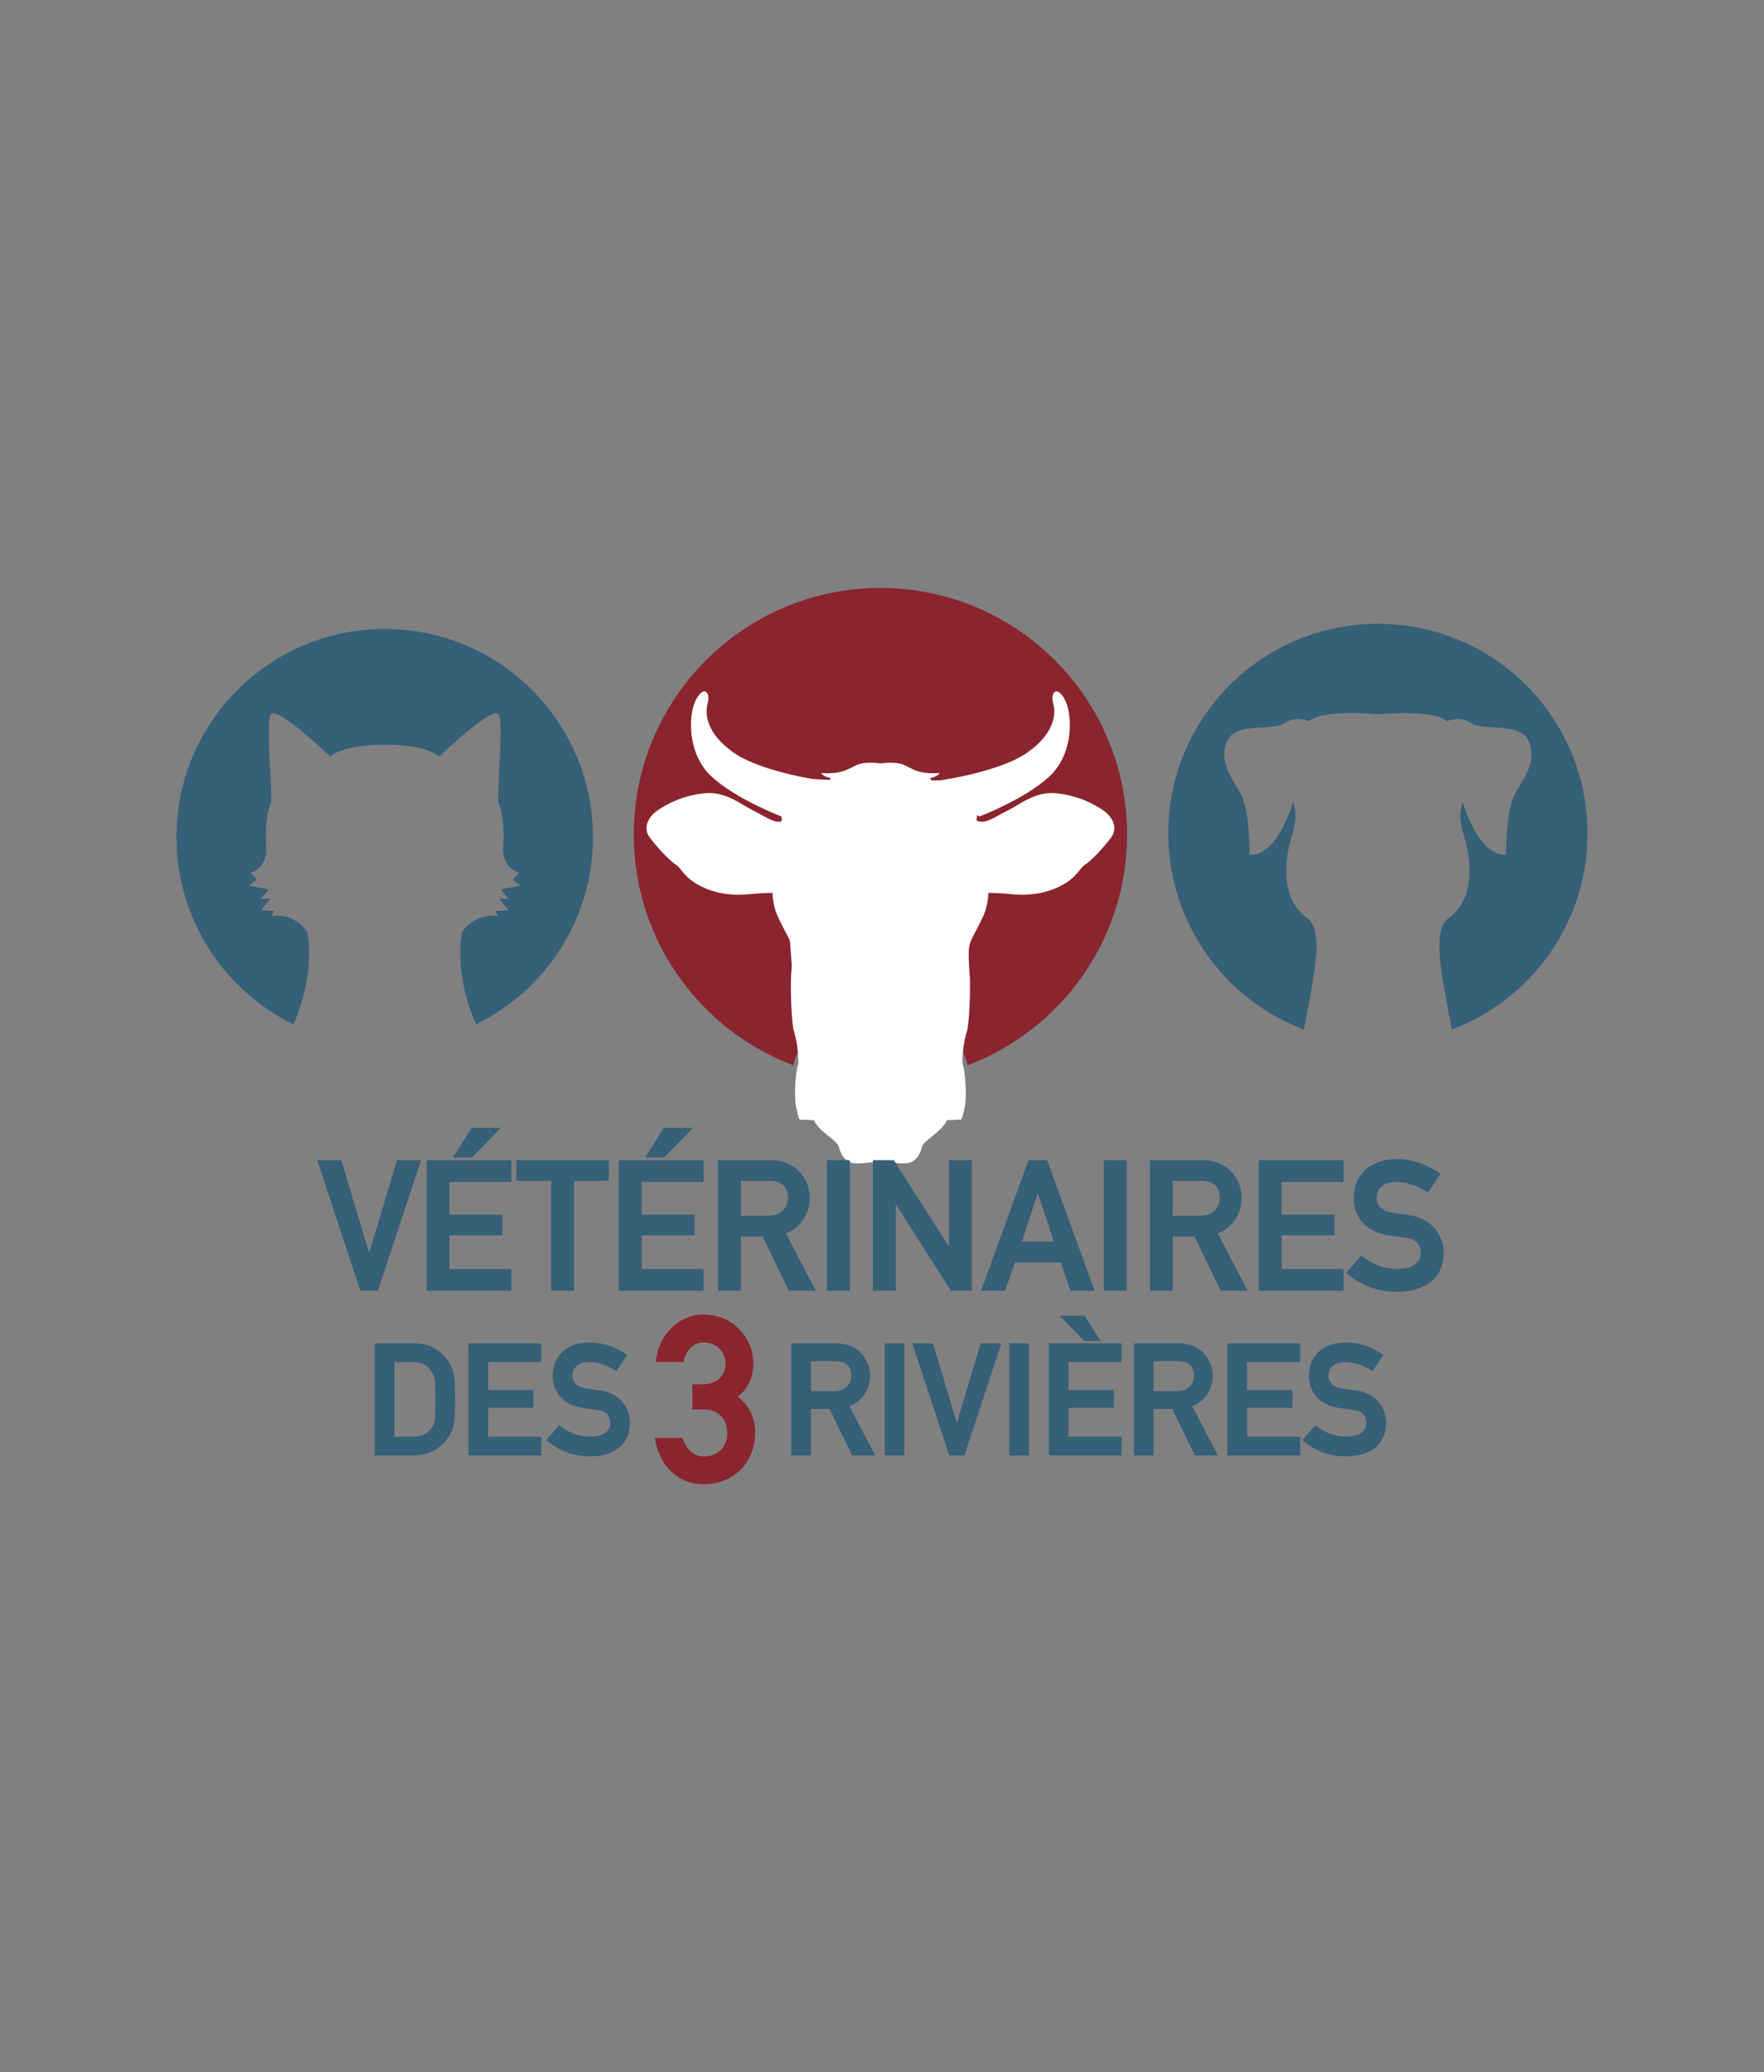 <?xml version="1.0" encoding="utf-8"?>
<!-- Generator: Adobe Illustrator 16.0.0, SVG Export Plug-In . SVG Version: 6.00 Build 0)  -->
<!DOCTYPE svg PUBLIC "-//W3C//DTD SVG 1.1//EN" "http://www.w3.org/Graphics/SVG/1.1/DTD/svg11.dtd">
<svg version="1.1" id="Calque_1" xmlns:x="http://ns.adobe.com/Extensibility/1.0/" xmlns:i="http://ns.adobe.com/AdobeIllustrator/10.0/" xmlns:graph="http://ns.adobe.com/Graphs/1.0/"
	 xmlns="http://www.w3.org/2000/svg" xmlns:xlink="http://www.w3.org/1999/xlink" x="0px" y="0px" width="383px" height="450px"
	 viewBox="0 0 383 450" style="enable-background:new 0 0 383 450;" xml:space="preserve">
<rect x="0" y="0" width="383" height="450" fill="#808080" stroke="none"/>
<style type="text/css">
<![CDATA[
	.st0{fill:#8A242E;}
	.st1{fill:#FFFFFF;}
	.st2{fill:#365F78;}
]]>
</style>
<g>
	<g>
		<path class="st2" d="M83.532,136.581c-24.973,0-45.214,20.243-45.215,45.214c0.001,17.863,10.36,33.305,25.398,40.647
			c5.021-11.559,3-20.062,3-20.062s-2.492-4.182-7.919-3.471l0.8-1.067l-2.935-0.177l2.045-2.492h-2.045l1.69-2.047l-4.36-0.8
			l1.779-1.335l-1.424-1.423c0,0,3.736-1.067,3.47-5.429c-0.193-3.163-0.152-6.7,1.005-9.832c0.438-1.185-1.183-17.394-0.026-19.174
			c1.305-2.009,12.901,9.165,12.901,9.165s2.403-2.58,11.835-2.58c9.429-0.001,11.833,2.58,11.833,2.58s11.596-11.174,12.902-9.164
			c1.156,1.779-0.466,17.988-0.027,19.173c1.16,3.132,1.2,6.669,1.004,9.832c-0.266,4.36,3.472,5.429,3.472,5.429l-1.424,1.423
			l1.779,1.335l-4.36,0.8l1.69,2.046h-2.046l2.046,2.492l-2.937,0.178l0.803,1.067c-5.427-0.711-7.918,3.471-7.918,3.471
			s-2.021,8.504,3,20.064c15.037-7.343,25.397-22.786,25.397-40.648C128.745,156.824,108.503,136.581,83.532,136.581z"/>
	</g>
	<g>
		<path class="st0" d="M191.16,127.682c-29.576,0-53.552,23.977-53.552,53.553c0,22.918,14.403,42.468,34.647,50.108
			c2.861-14.884,34.949-14.884,37.807,0c20.244-7.641,34.646-27.19,34.646-50.108C244.709,151.658,220.734,127.684,191.16,127.682z"
			/>
	</g>
	<g>
		<g>
			<g>
				<g>
					<path class="st1" d="M176.149,174.11c0,0-3.003,1.467-3.517,2.198c-0.513,0.733-1.759,1.979-3.297,2.125
						c-1.538,0.146-3.151-1.099-5.934-2.49c-2.785-1.393-5.935-4.176-10.55-3.664c-4.616,0.513-7.62,2.125-9.818,3.517
						c-2.197,1.393-3.516,3.884-2.051,5.936c1.466,2.051,4.47,5.274,5.715,6.007s1.685,2.784,5.421,4.688
						c3.737,1.904,7.766,2.052,10.477,1.759c2.71-0.293,5.128-0.293,5.128-0.293s0,1.831,0.659,3.883s2.711,5.349,3.296,6.96
						c0.587,1.611,0.22,4.763,0.073,7.326c-0.146,2.564,0.074,10.257,0.66,12.016c0.585,1.759,1.246,6.081,0.806,7.325
						c-0.439,1.247-0.879,6.668-0.366,8.939c0.512,2.271,0.585,3.004,1.172,2.784c0.585-0.221,0.367-4.323,1.026-6.009
						c0.659-1.685,1.099-1.904,1.099-3.589s0.22-2.711,1.172-2.638c0.953,0.074,1.393,0.66,2.491,0.512
						c1.099-0.146,3.442-4.395,4.322-4.835c0.879-0.438,1.685-8.425,1.318-9.671c0,0,1.466-3.59,0.88-6.08
						c-0.586-2.491-0.293-6.594-2.052-10.916c-1.758-4.323-3.077-8.06-3.37-10.99c-0.293-2.93-0.293-5.714-2.125-7.473
						C176.955,179.68,176.149,174.11,176.149,174.11z"/>
					<path class="st1" d="M143.662,180.249c1.332-1.188,5.869-3.091,8.383-0.856c-1.279,0.585-1.604,1.144-1.604,1.144
						s3.829,0.238,4.893,2.445c-1.054,0.013-1.445,0.312-1.445,0.312c5.145,1.865,5.212,3.642,12.778,3.479
						c-0.482,0.981-1.782,5.181-8.253,4.833C151.943,191.259,145.905,186.458,143.662,180.249z"/>
				</g>
				<g>
					<path class="st1" d="M206.17,174.11c0,0,3.003,1.467,3.515,2.198c0.515,0.733,1.76,1.979,3.298,2.125
						c1.539,0.146,3.15-1.099,5.935-2.49c2.784-1.393,5.934-4.176,10.55-3.664c4.616,0.513,7.619,2.125,9.816,3.517
						c2.197,1.393,3.517,3.884,2.053,5.936c-1.467,2.051-4.47,5.274-5.715,6.007c-1.246,0.732-1.686,2.784-5.422,4.688
						s-7.766,2.052-10.478,1.759c-2.71-0.293-5.128-0.293-5.128-0.293s0,1.831-0.66,3.883c-0.658,2.052-2.71,5.349-3.295,6.96
						c-0.586,1.611-0.221,4.763-0.074,7.326c0.146,2.564-0.072,10.257-0.659,12.016c-0.586,1.759-1.245,6.081-0.806,7.325
						c0.438,1.247,0.879,6.668,0.366,8.939s-0.587,3.004-1.173,2.784c-0.585-0.221-0.366-4.323-1.024-6.009
						c-0.661-1.685-1.099-1.904-1.099-3.589s-0.221-2.711-1.174-2.638c-0.952,0.074-1.392,0.66-2.49,0.512
						c-1.099-0.146-3.443-4.395-4.322-4.835c-0.879-0.438-1.686-8.425-1.318-9.671c0,0-1.467-3.59-0.88-6.08
						c0.587-2.491,0.293-6.594,2.051-10.916c1.759-4.323,3.077-8.06,3.371-10.99c0.293-2.93,0.293-5.714,2.124-7.473
						C205.361,179.68,206.17,174.11,206.17,174.11z"/>
					<path class="st1" d="M238.656,180.249c-1.332-1.188-5.869-3.091-8.383-0.856c1.278,0.585,1.604,1.144,1.604,1.144
						s-3.83,0.238-4.893,2.445c1.055,0.013,1.443,0.312,1.443,0.312c-5.144,1.865-5.213,3.642-12.777,3.479
						c0.482,0.981,1.782,5.181,8.254,4.833C230.374,191.259,236.412,186.458,238.656,180.249z"/>
				</g>
			</g>
			<g>
				<path class="st1" d="M203.875,237.171c-1.777-1.067-1.983,0.126-3.761,0c-1.778-0.125-2.188-3.705-4.444-3.956
					c-2.258-0.252-4.511,1.193-4.511,1.193s-2.255-1.445-4.511-1.193c-2.257,0.251-2.667,3.831-4.445,3.956
					c-1.778,0.126-1.983-1.067-3.761,0s-2.735,3.915-1.641,6.259c1.094,2.346,4.991,4.229,5.333,5.609
					c0.342,1.382,1.231,3.454,3.487,3.58c2.257,0.125,5.537-0.565,5.537-0.565s3.28,0.69,5.536,0.565
					c2.256-0.126,3.146-2.198,3.488-3.58c0.341-1.381,4.238-3.264,5.332-5.609C206.609,241.086,205.652,238.238,203.875,237.171z"/>
				<path class="st1" d="M181.452,241.002c1.002,0.251,1.357,1.885,2.296,2.428c0.939,0.545,2.626,3.475,1.259,3.936
					c-1.368,0.461-3.738-0.754-4.011-1.968c-0.273-1.214,0.729-1.549,0-2.261c-0.729-0.711-1.414-1.381-1.687-2.387
					c-0.273-1.004-0.639-1.759,0-1.759C179.947,238.991,180.448,240.75,181.452,241.002z"/>
				<path class="st1" d="M200.867,241.002c-1.004,0.251-1.357,1.885-2.297,2.428c-0.939,0.545-2.627,3.475-1.26,3.936
					s3.738-0.754,4.012-1.968s-0.729-1.549,0-2.261c0.73-0.711,1.414-1.381,1.686-2.387c0.275-1.004,0.639-1.759,0-1.759
					C202.371,238.991,201.869,240.75,200.867,241.002z"/>
			</g>
			<path class="st1" d="M201.916,168.975c0,0,1.663-0.272,2.109-1.107c-4.49,0.314-5.756-0.86-7.674-1.721
				c-1.92-0.859-4.896-0.397-4.896-0.397h-0.593c0,0-2.977-0.462-4.896,0.397c-1.918,0.86-3.184,2.035-7.675,1.721
				c0.447,0.835,2.109,1.107,2.109,1.107s-1.365,2.604-4.49,3.076c3.671,0.819,5.755-0.479,5.755-0.479s0.868,1.051,0.596,2.167
				c1.116-0.422,1.588-2.365,1.588-2.365s-0.249,3.208-1.018,3.631c1.141-0.1,1.943-1.514,1.943-1.514s-0.604,3.051,1.356,4.316
				c0.026-0.769,0.199-1.414,0.199-1.414c1.083,2.476,3.376,2.269,4.796,3.842l0.032,0.034l0.032-0.034
				c1.42-1.573,3.713-1.366,4.796-3.842c0,0,0.173,0.646,0.198,1.414c1.96-1.266,1.357-4.316,1.357-4.316s0.802,1.414,1.942,1.514
				c-0.769-0.423-1.017-3.631-1.017-3.631s0.471,1.943,1.588,2.365c-0.273-1.116,0.595-2.167,0.595-2.167s2.085,1.299,5.755,0.479
				C203.281,171.579,201.916,168.975,201.916,168.975z"/>
			<g>
				<g>
					<path class="st1" d="M206.938,201.785c0,0,4.32,0.908,5.494-1.636c0.967-2.096-0.756-4.026-0.756-4.026
						s0.393-0.671,1.986-0.895c0.027-0.447-1.986-1.007-4.139,0.812C207.371,197.856,206.938,201.785,206.938,201.785z"/>
					<circle class="st1" cx="210.905" cy="197.708" r="0.606"/>
					<path class="st1" d="M212.262,198.752c0.42,1.761-1.65,2.6-2.768,2.124C210.332,200.82,211.982,200.681,212.262,198.752z"/>
				</g>
				<g>
					<path class="st1" d="M175.38,201.785c0,0-4.319,0.908-5.493-1.636c-0.968-2.096,0.754-4.026,0.754-4.026
						s-0.391-0.671-1.984-0.895c-0.029-0.447,1.984-1.007,4.137,0.812C174.947,197.856,175.38,201.785,175.38,201.785z"/>
					<circle class="st1" cx="171.412" cy="197.708" r="0.606"/>
					<path class="st1" d="M170.056,198.752c-0.419,1.761,1.65,2.6,2.768,2.124C171.985,200.82,170.335,200.681,170.056,198.752z"/>
				</g>
			</g>
			<g>
				<path class="st1" d="M178.505,169.514c0,0-13.041-1.799-19.14-6.021c-6.101-4.224-6.342-8.565-5.707-10.794
					c0.634-2.227-0.746-4.012-2.499-0.859c-1.751,3.153-2.028,11.847,3.324,16.789c5.351,4.942,15.168,8.67,15.168,8.67
					s2.15-1.202,3.043-2.259c0.895-1.057,1.565-1.129,2.184-2.637C175.499,170.895,178.505,169.514,178.505,169.514z"/>
				<path class="st1" d="M203.813,169.514c0,0,13.04-1.799,19.141-6.021c6.101-4.224,6.341-8.565,5.706-10.794
					c-0.635-2.227,0.744-4.012,2.497-0.859c1.753,3.153,2.03,11.847-3.321,16.789c-5.354,4.942-15.169,8.67-15.169,8.67
					s-2.149-1.202-3.044-2.259c-0.894-1.057-1.564-1.129-2.184-2.637S203.813,169.514,203.813,169.514z"/>
			</g>
		</g>
		<polygon class="st1" points="169.447,172.909 169.99,182.958 173.784,235.775 174.021,243.121 191.162,244.021 208.3,243.126 
			208.3,210.326 212.354,175.274 203.813,169.506 180.07,169.506 		"/>
		<polyline class="st1" points="170.806,168.931 185.521,169.605 206.406,172.946 		"/>
		<polygon class="st1" points="176.222,169.605 182.35,169.555 181.185,181.204 172.018,173.657 		"/>
		<polygon class="st1" points="200.785,169.543 205.292,169.492 209.9,171.923 205.344,176.633 		"/>
	</g>
	<path class="st2" d="M299.17,135.46c-25.137,0-45.516,20.379-45.516,45.516c0,19.479,12.242,36.096,29.448,42.59
		c2.431-12.651,4.331-21.597,0.703-24.202c-6.569-4.722-4.44-14.53-3.146-18.511c1.295-3.979,0.092-6.663,0.092-6.663
		c-4.07,12.771-9.439,11.384-9.439,11.384s0.092-9.624-1.943-13.235c-2.036-3.607-4.811-7.124-2.961-11.381
		c1.852-4.258,9.809-2.132,12.4-3.889c2.594-1.759,5.369-0.463,5.369-0.463c3.146-2.684,14.992-1.48,14.992-1.48
		s11.844-1.203,14.994,1.481c0,0,2.773-1.297,5.365,0.462c2.592,1.757,10.55-0.369,12.402,3.889
		c1.852,4.257-0.926,7.773-2.963,11.381c-2.037,3.611-1.943,13.235-1.943,13.235s-5.366,1.39-9.439-11.384
		c0,0-1.204,2.684,0.094,6.663c1.295,3.98,3.424,13.79-3.146,18.511c-3.627,2.604-1.727,11.551,0.701,24.202
		c17.207-6.494,29.448-23.11,29.448-42.59C344.683,155.839,324.307,135.462,299.17,135.46z"/>
	<g>
		<path class="st2" d="M86.193,251.938h5.23l-9.376,28.362H78.25l-9.376-28.362h5.23l6.045,20.147L86.193,251.938z"/>
		<path class="st2" d="M92.633,251.938h18.404v4.728H97.592v7.09h11.469v4.494H97.592v7.324h13.445v4.727H92.633V251.938z
			 M98.367,251.357l4.029-6.432h6.355l-6.277,6.432H98.367z"/>
		<path class="st2" d="M124.63,280.301h-4.959v-23.867h-7.556v-4.495h20.07v4.495h-7.556V280.301z"/>
		<path class="st2" d="M134.356,251.938h18.404v4.728h-13.444v7.09h11.468v4.494h-11.468v7.324h13.444v4.727h-18.404V251.938z
			 M140.091,251.357l4.029-6.432h6.354l-6.277,6.432H140.091z"/>
		<path class="st2" d="M165.586,268.521h-4.727v11.779H155.9v-28.362h11.159c2.402,0,4.301,0.581,5.889,1.899
			c1.589,1.395,2.868,3.604,2.868,6.198c0,3.564-1.937,6.548-5.192,7.827l6.509,12.438h-5.851L165.586,268.521z M167.021,256.434
			h-6.161v7.594h5.928c2.906,0,4.3-1.859,4.3-3.991c0-1.317-0.503-2.286-1.24-2.828
			C169.151,256.704,168.376,256.434,167.021,256.434z"/>
		<path class="st2" d="M179.536,251.938h4.959v28.362h-4.959V251.938z"/>
		<path class="st2" d="M206.038,251.938h4.959v28.362h-4.534l-11.971-18.793v18.793h-4.96v-28.362h4.534l11.972,18.792V251.938z"/>
		<path class="st2" d="M230.293,274.14h-9.918l-2.131,6.161h-5.231l10.307-28.362h4.029l10.306,28.362h-5.229L230.293,274.14z
			 M221.848,269.645h6.975l-3.488-10.538L221.848,269.645z"/>
		<path class="st2" d="M239.671,251.938h4.959v28.362h-4.959V251.938z"/>
		<path class="st2" d="M259.354,268.521h-4.727v11.779h-4.959v-28.362h11.158c2.402,0,4.301,0.581,5.889,1.899
			c1.59,1.395,2.867,3.604,2.867,6.198c0,3.564-1.937,6.548-5.191,7.827l6.509,12.438h-5.851L259.354,268.521z M260.787,256.434
			h-6.16v7.594h5.928c2.906,0,4.301-1.859,4.301-3.991c0-1.317-0.503-2.286-1.239-2.828
			C262.918,256.704,262.143,256.434,260.787,256.434z"/>
		<path class="st2" d="M273.303,251.938h18.404v4.728h-13.444v7.09h11.468v4.494h-11.468v7.324h13.444v4.727h-18.404V251.938z"/>
		<path class="st2" d="M292.289,276.387l3.255-3.72c2.324,1.86,4.999,2.907,7.865,2.907c3.331,0,5.076-1.474,5.076-3.449
			c0-1.744-0.97-3.061-3.255-3.332c-1.24-0.154-2.209-0.311-3.643-0.504c-4.959-0.697-7.672-3.951-7.672-8.137
			c0-4.959,3.487-8.446,9.377-8.446c3.486,0,6.587,1.24,9.492,3.138l-2.75,4.107c-2.286-1.473-4.573-2.285-6.936-2.285
			c-2.441,0-4.225,1.24-4.225,3.564c0,1.316,0.932,2.75,3.604,3.138c0.696,0.116,1.743,0.271,3.06,0.427
			c5.348,0.658,7.905,4.378,7.905,8.33c0,5.347-3.991,8.408-10.073,8.408C299.225,280.533,295.544,279.254,292.289,276.387z"/>
	</g>
	<g>
		<path class="st2" d="M89.754,316.059h-8.378v-24.336h8.61c3.225,0,5.918,1.463,7.514,4.156c1.197,2.062,1.297,3.059,1.297,8.012
			c0,5.318-0.267,6.351-1.397,8.079C95.972,314.264,93.412,316.059,89.754,316.059z M89.588,295.779h-3.957v16.224h3.957
			c1.928,0,3.258-0.665,4.123-1.929c0.73-1.063,0.831-1.629,0.831-6.05c0-4.29-0.1-5.187-0.998-6.384
			C92.514,296.244,91.417,295.779,89.588,295.779z"/>
		<path class="st2" d="M101.717,291.723h15.792v4.057h-11.536v6.084h9.84v3.856h-9.84v6.283h11.536v4.056h-15.792V291.723z"/>
		<path class="st2" d="M118.614,312.701l2.793-3.191c1.995,1.596,4.289,2.493,6.749,2.493c2.859,0,4.355-1.263,4.355-2.959
			c0-1.495-0.831-2.626-2.793-2.858c-1.063-0.134-1.895-0.268-3.125-0.434c-4.255-0.598-6.583-3.391-6.583-6.98
			c0-4.256,2.993-7.248,8.046-7.248c2.992,0,5.651,1.064,8.145,2.693l-2.36,3.523c-1.961-1.264-3.923-1.961-5.951-1.961
			c-2.094,0-3.624,1.063-3.624,3.059c0,1.13,0.798,2.359,3.092,2.692c0.598,0.1,1.496,0.232,2.626,0.365
			c4.588,0.565,6.782,3.757,6.782,7.148c0,4.588-3.424,7.214-8.644,7.214C124.565,316.258,121.407,315.162,118.614,312.701z"/>
		<path class="st0" d="M142.159,312.263h5.994c0.99,2.625,2.328,4.013,4.904,4.013s4.854-1.932,4.854-5.103
			c0-3.22-2.229-5.103-4.954-5.103h-2.625v-5.449h2.229c3.121,0,4.953-1.932,4.953-4.507s-2.08-4.606-4.656-4.606
			c-1.883,0-3.863,1.238-4.458,4.26h-5.994c0.446-5.796,4.954-10.304,10.254-10.304c6.589,0,10.898,5.151,10.898,10.551
			c0,2.575-0.792,5.3-3.369,7.282c2.675,1.981,3.765,4.904,3.765,7.728c0,6.836-4.953,11.294-11.195,11.294
			C147.757,322.318,143.25,318.95,142.159,312.263z"/>
		<path class="st2" d="M180.121,305.952h-4.056v10.106h-4.255v-24.336h9.574c2.062,0,3.69,0.499,5.053,1.629
			c1.363,1.197,2.46,3.092,2.46,5.32c0,3.059-1.662,5.618-4.455,6.715l5.585,10.672h-5.02L180.121,305.952z M181.351,295.579h-5.286
			v6.517h5.086c2.494,0,3.691-1.596,3.691-3.424c0-1.131-0.433-1.962-1.064-2.428C183.179,295.812,182.515,295.579,181.351,295.579z
			"/>
		<path class="st2" d="M192.09,291.723h4.256v24.336h-4.256V291.723z"/>
		<path class="st2" d="M212.936,291.723h4.488l-8.045,24.336h-3.259l-8.046-24.336h4.488l5.186,17.288L212.936,291.723z"/>
		<path class="st2" d="M219.153,291.723h4.255v24.336h-4.255V291.723z"/>
		<path class="st2" d="M227.731,291.723h15.792v4.057h-11.536v6.084h9.841v3.856h-9.841v6.283h11.536v4.056h-15.792V291.723z
			 M230.058,285.705h5.454l3.455,5.52h-3.522L230.058,285.705z"/>
		<path class="st2" d="M254.528,305.952h-4.056v10.106h-4.256v-24.336h9.574c2.062,0,3.691,0.499,5.054,1.629
			c1.362,1.197,2.461,3.092,2.461,5.32c0,3.059-1.663,5.618-4.455,6.715l5.585,10.672h-5.021L254.528,305.952z M255.759,295.579
			h-5.286v6.517h5.086c2.494,0,3.69-1.596,3.69-3.424c0-1.131-0.433-1.962-1.063-2.428
			C257.586,295.812,256.922,295.579,255.759,295.579z"/>
		<path class="st2" d="M266.498,291.723h15.792v4.057h-11.537v6.084h9.842v3.856h-9.842v6.283h11.537v4.056h-15.792V291.723z"/>
		<path class="st2" d="M282.789,312.701l2.793-3.191c1.994,1.596,4.289,2.493,6.748,2.493c2.859,0,4.355-1.263,4.355-2.959
			c0-1.495-0.831-2.626-2.792-2.858c-1.064-0.134-1.896-0.268-3.125-0.434c-4.256-0.598-6.583-3.391-6.583-6.98
			c0-4.256,2.992-7.248,8.045-7.248c2.993,0,5.652,1.064,8.146,2.693l-2.36,3.523c-1.961-1.264-3.924-1.961-5.951-1.961
			c-2.094,0-3.623,1.063-3.623,3.059c0,1.13,0.797,2.359,3.092,2.692c0.598,0.1,1.495,0.232,2.626,0.365
			c4.589,0.565,6.782,3.757,6.782,7.148c0,4.588-3.424,7.214-8.644,7.214C288.74,316.258,285.582,315.162,282.789,312.701z"/>
	</g>
</g>
</svg>
